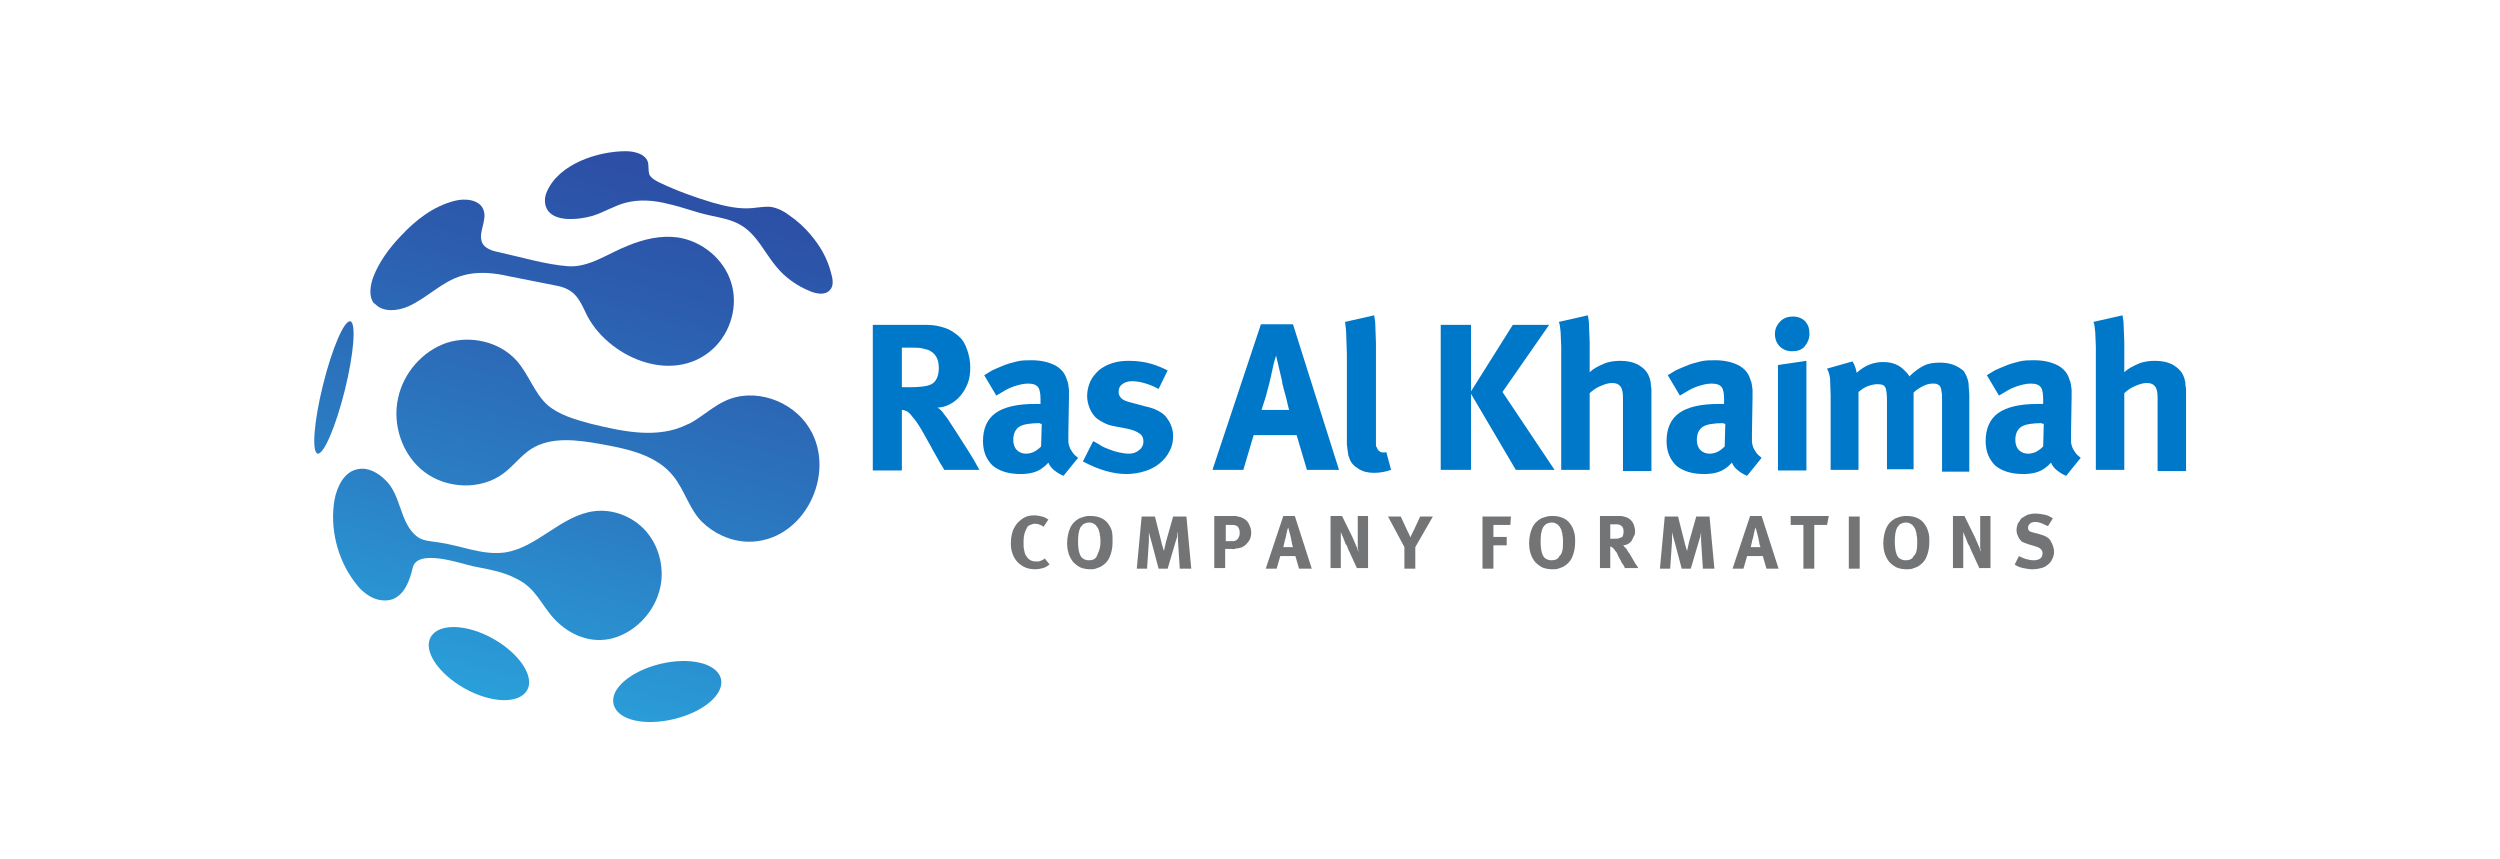 <svg xmlns="http://www.w3.org/2000/svg" width="160" height="55" viewBox="0 0 160 55" fill="none"><path d="M31.563 40.88C29.858 39.922 28.075 39.883 27.571 40.765C27.068 41.647 28.036 43.103 29.741 44.062C31.446 45.02 33.229 45.058 33.733 44.177C34.236 43.333 33.268 41.838 31.563 40.88Z" fill="url(#paint0_linear_186_5663)"></path><path d="M42.257 42.49C40.359 42.95 39.002 44.1 39.274 45.097C39.545 46.093 41.25 46.477 43.149 46.017C45.047 45.557 46.404 44.407 46.132 43.41C45.861 42.452 44.156 42.03 42.257 42.49Z" fill="url(#paint1_linear_186_5663)"></path><path d="M51.867 15.005C51.48 14.545 51.015 14.123 50.511 13.778C50.163 13.51 49.775 13.318 49.349 13.242C48.961 13.203 48.535 13.28 48.148 13.318C47.295 13.395 46.443 13.203 45.629 12.973C44.466 12.628 43.304 12.207 42.18 11.67C41.947 11.555 41.676 11.402 41.56 11.172C41.483 10.942 41.521 10.673 41.483 10.443C41.366 9.868 40.63 9.677 40.049 9.677C38.266 9.677 35.786 10.482 35.011 12.245C34.818 12.628 34.818 13.165 35.089 13.51C35.36 13.855 35.825 13.97 36.212 14.008C36.794 14.047 37.375 13.97 37.917 13.817C38.654 13.587 39.312 13.165 40.049 12.973C40.94 12.743 41.87 12.82 42.761 13.05C43.653 13.242 44.505 13.587 45.396 13.778C46.094 13.932 46.83 14.047 47.45 14.43C48.458 15.043 48.922 16.155 49.659 17.037C50.24 17.765 51.015 18.302 51.867 18.647C52.255 18.8 52.797 18.915 53.108 18.57C53.379 18.302 53.301 17.842 53.185 17.458C52.953 16.538 52.487 15.733 51.867 15.005Z" fill="url(#paint2_linear_186_5663)"></path><path d="M24.045 19.49C24.549 19.988 25.44 19.912 26.137 19.605C27.339 19.068 28.269 18.033 29.547 17.65C30.555 17.343 31.601 17.458 32.609 17.688L35.709 18.302C36.755 18.532 37.065 19.107 37.491 20.027C38.809 22.825 43.032 24.703 45.629 22.327C46.791 21.253 47.256 19.528 46.791 18.072C46.326 16.577 44.931 15.427 43.381 15.197C42.296 15.043 41.172 15.312 40.165 15.733C38.964 16.193 37.685 17.152 36.329 17.037C34.895 16.922 33.384 16.462 31.989 16.155C31.601 16.078 31.136 15.963 30.904 15.618C30.516 14.967 31.214 14.123 30.942 13.433C30.71 12.782 29.78 12.667 29.082 12.858C27.726 13.203 26.602 14.085 25.672 15.082C24.936 15.848 24.277 16.73 23.89 17.727C23.696 18.263 23.58 18.953 23.929 19.413C23.968 19.413 24.006 19.452 24.045 19.49Z" fill="url(#paint3_linear_186_5663)"></path><path d="M22.418 20.563C22.03 20.487 21.255 22.288 20.674 24.627C20.093 26.965 19.938 28.92 20.325 29.035C20.712 29.112 21.488 27.31 22.069 24.972C22.65 22.633 22.805 20.64 22.418 20.563Z" fill="url(#paint4_linear_186_5663)"></path><path d="M42.258 37.583C42.258 37.507 42.296 37.468 42.296 37.392C42.49 36.203 42.141 34.9 41.328 33.98C40.514 33.06 39.235 32.562 38.034 32.715C35.903 32.983 34.391 35.053 32.299 35.36C30.865 35.552 29.47 34.9 28.036 34.708C27.571 34.632 27.106 34.632 26.719 34.363C25.556 33.482 25.711 31.718 24.665 30.722C24.2 30.262 23.541 29.878 22.883 30.032C22.03 30.185 21.565 31.143 21.41 31.987C21.1 33.75 21.565 35.743 22.689 37.238C22.96 37.622 23.309 37.967 23.735 38.197C24.161 38.427 24.665 38.503 25.13 38.35C25.905 38.043 26.215 37.162 26.409 36.357C26.68 35.053 29.547 36.088 30.284 36.242C31.253 36.433 32.221 36.587 33.074 37.047C34.314 37.66 34.624 38.695 35.476 39.615C36.445 40.65 37.84 41.225 39.235 40.842C40.746 40.42 41.947 39.078 42.258 37.583Z" fill="url(#paint5_linear_186_5663)"></path><path d="M46.404 25.662C45.745 25.968 45.202 26.428 44.621 26.812C44.427 26.927 44.234 27.08 44.001 27.157C42.102 28.115 39.855 27.617 37.801 27.118C36.832 26.85 35.825 26.582 35.05 25.93C34.197 25.163 33.849 23.975 33.074 23.093C31.989 21.867 30.129 21.445 28.579 21.943C27.029 22.48 25.827 23.86 25.479 25.47C25.091 27.195 25.75 29.15 27.184 30.223C28.617 31.297 30.787 31.373 32.221 30.3C32.841 29.84 33.345 29.15 34.004 28.728C35.282 27.923 36.949 28.153 38.46 28.422C40.165 28.728 42.025 29.112 43.11 30.492C43.807 31.373 44.117 32.562 44.892 33.367C45.667 34.133 46.714 34.632 47.837 34.67C51.441 34.747 53.611 30.3 51.79 27.387C50.705 25.623 48.264 24.78 46.404 25.662Z" fill="url(#paint6_linear_186_5663)"></path><path d="M60.431 30.07C60.354 29.917 60.276 29.802 60.199 29.687C60.121 29.572 60.083 29.457 60.005 29.342C59.928 29.227 59.889 29.112 59.811 28.997C59.734 28.882 59.656 28.728 59.579 28.575L58.998 27.54C58.843 27.272 58.688 27.042 58.571 26.888L58.261 26.505C58.184 26.428 58.106 26.352 58.029 26.313C57.913 26.275 57.835 26.237 57.719 26.237V30.108H55.859V20.793H59.346C59.773 20.793 60.121 20.87 60.47 20.985C60.819 21.1 61.09 21.292 61.361 21.522C61.633 21.752 61.788 22.058 61.904 22.403C62.02 22.748 62.097 23.093 62.097 23.515C62.097 23.86 62.059 24.205 61.943 24.512C61.826 24.818 61.671 25.087 61.477 25.317C61.284 25.547 61.051 25.738 60.819 25.853C60.547 26.007 60.276 26.083 60.005 26.083C60.09 26.137 60.168 26.202 60.237 26.275C60.276 26.313 60.354 26.39 60.392 26.467C60.47 26.582 60.586 26.697 60.703 26.888L61.129 27.54L61.594 28.268L62.059 28.997C62.214 29.227 62.33 29.457 62.446 29.648L62.679 30.07H60.431ZM60.083 23.553C60.083 22.94 59.85 22.595 59.424 22.403C59.307 22.365 59.153 22.327 58.998 22.288C58.804 22.25 58.61 22.25 58.377 22.25H57.719V24.78H58.339C58.65 24.78 58.962 24.755 59.269 24.703C59.462 24.665 59.656 24.588 59.773 24.473C59.966 24.282 60.083 23.975 60.083 23.553Z" fill="#0078CA"></path><path d="M68.065 30.453C67.871 30.377 67.677 30.262 67.484 30.108C67.29 29.955 67.174 29.802 67.096 29.61L66.903 29.802C66.825 29.878 66.748 29.917 66.709 29.955C66.36 30.223 65.895 30.338 65.314 30.338C64.539 30.338 63.958 30.147 63.531 29.802C63.144 29.418 62.911 28.92 62.911 28.23C62.911 27.425 63.182 26.812 63.725 26.428C64.267 26.045 65.12 25.853 66.205 25.853H66.399H66.593V25.585C66.593 25.202 66.554 24.933 66.438 24.78C66.321 24.627 66.127 24.55 65.779 24.55C65.507 24.55 65.198 24.627 64.849 24.742C64.5 24.857 64.151 25.087 63.764 25.317L62.989 24.013L63.492 23.707C63.648 23.63 63.841 23.553 64.112 23.438C64.461 23.285 64.771 23.208 65.081 23.132C65.391 23.055 65.701 23.055 66.011 23.055C66.593 23.055 67.096 23.17 67.484 23.362C67.871 23.553 68.142 23.86 68.259 24.243C68.297 24.32 68.297 24.397 68.336 24.435C68.336 24.512 68.375 24.588 68.375 24.665C68.375 24.742 68.414 24.857 68.414 24.972V25.432L68.375 27.732V28.23C68.375 28.383 68.414 28.498 68.453 28.613C68.491 28.728 68.569 28.843 68.646 28.958C68.724 29.073 68.84 29.188 68.995 29.303L68.065 30.453V30.453ZM66.554 27.08C65.934 27.08 65.469 27.157 65.236 27.31C65.004 27.463 64.849 27.732 64.849 28.153C64.849 28.422 64.926 28.652 65.081 28.805C65.236 28.958 65.43 29.035 65.662 29.035C65.837 29.034 66.009 28.994 66.166 28.92C66.321 28.843 66.476 28.728 66.631 28.575L66.67 27.118H66.554V27.08Z" fill="#0078CA"></path><path d="M75.079 27.923C75.079 28.268 75.001 28.613 74.846 28.882C74.691 29.188 74.498 29.418 74.226 29.648C73.955 29.878 73.645 30.032 73.296 30.147C72.909 30.272 72.503 30.337 72.095 30.338C71.243 30.338 70.313 30.07 69.305 29.533L69.964 28.23C70.08 28.307 70.274 28.383 70.429 28.498C70.584 28.613 70.816 28.69 71.01 28.767C71.211 28.848 71.418 28.912 71.63 28.958C71.824 28.997 72.056 29.035 72.25 29.035C72.491 29.041 72.725 28.959 72.909 28.805C73.103 28.652 73.18 28.46 73.18 28.268C73.18 28.038 73.103 27.847 72.909 27.732C72.754 27.617 72.483 27.502 72.095 27.425L71.281 27.272C71.049 27.233 70.816 27.157 70.545 27.003C70.313 26.888 70.119 26.735 70.003 26.582C69.869 26.408 69.764 26.214 69.693 26.007C69.615 25.777 69.576 25.547 69.576 25.355C69.576 25.01 69.654 24.703 69.77 24.435C69.886 24.167 70.08 23.937 70.313 23.707C70.545 23.515 70.816 23.362 71.165 23.247C71.514 23.132 71.863 23.093 72.25 23.093C72.793 23.093 73.296 23.17 73.684 23.285C74.071 23.4 74.42 23.553 74.73 23.707L74.149 24.895C73.855 24.732 73.543 24.603 73.219 24.512C72.967 24.439 72.706 24.4 72.444 24.397C72.173 24.397 71.979 24.473 71.824 24.588C71.669 24.703 71.591 24.857 71.591 25.087C71.591 25.278 71.669 25.393 71.785 25.508C71.901 25.623 72.134 25.7 72.444 25.777L73.296 26.007C73.529 26.045 73.684 26.122 73.839 26.16C73.994 26.237 74.11 26.275 74.226 26.352C74.343 26.428 74.42 26.467 74.498 26.543C74.575 26.62 74.653 26.697 74.691 26.773C74.945 27.104 75.081 27.508 75.079 27.923ZM83.643 30.07L82.984 27.847H80.233L79.574 30.07H77.598L80.698 20.755H82.751L85.696 30.07H83.643ZM82.519 26.313C82.519 26.275 82.48 26.16 82.441 26.007L82.325 25.508C82.286 25.317 82.209 25.125 82.17 24.933C82.131 24.742 82.054 24.55 82.054 24.397L81.666 22.748C81.666 22.787 81.628 22.902 81.589 23.017C81.55 23.132 81.511 23.323 81.473 23.477L81.356 24.013L81.24 24.512L81.008 25.393L80.736 26.237H82.519V26.313ZM89.029 30.07C88.681 30.196 88.314 30.261 87.944 30.262C87.556 30.262 87.208 30.185 86.936 29.993C86.665 29.84 86.433 29.61 86.355 29.303C86.316 29.227 86.278 29.112 86.278 29.035C86.278 28.958 86.239 28.843 86.239 28.767C86.239 28.652 86.2 28.537 86.2 28.383V27.77V22.672L86.161 21.522C86.161 21.215 86.123 20.908 86.084 20.602L87.944 20.18C87.983 20.372 88.021 20.602 88.021 20.832L88.06 21.943V27.272V27.962V28.383C88.06 28.498 88.06 28.575 88.099 28.613C88.138 28.652 88.138 28.728 88.176 28.767C88.254 28.882 88.37 28.958 88.525 28.958H88.603C88.641 28.958 88.68 28.958 88.719 28.92L89.029 30.07ZM97.011 30.07L94.144 25.202V30.07H92.206V20.793H94.144V25.048L96.818 20.793H99.143L96.159 25.087L99.491 30.07H97.011Z" fill="#0078CA"></path><path d="M103.87 30.07V25.47C103.87 25.125 103.831 24.895 103.715 24.742C103.599 24.588 103.444 24.512 103.173 24.512C102.94 24.512 102.708 24.588 102.436 24.703C102.165 24.818 101.933 24.972 101.739 25.163V30.07H99.918V22.173L99.879 21.253C99.84 20.947 99.84 20.755 99.763 20.602L101.623 20.18C101.661 20.372 101.7 20.602 101.7 20.908L101.739 21.867V23.247V23.592V23.822C101.971 23.592 102.281 23.438 102.63 23.285C102.979 23.132 103.366 23.093 103.715 23.093C104.141 23.093 104.529 23.17 104.878 23.362C105.188 23.553 105.42 23.783 105.536 24.09C105.575 24.205 105.614 24.282 105.614 24.358C105.653 24.435 105.653 24.55 105.653 24.627C105.653 24.703 105.691 24.818 105.691 24.933V25.355V30.147H103.87V30.07Z" fill="#0078CA"></path><path d="M111.814 30.453C111.62 30.377 111.426 30.262 111.233 30.108C111.039 29.955 110.923 29.802 110.845 29.61L110.651 29.802C110.574 29.878 110.496 29.917 110.458 29.955C110.109 30.223 109.644 30.338 109.063 30.338C108.288 30.338 107.706 30.147 107.28 29.802C106.893 29.418 106.66 28.92 106.66 28.23C106.66 27.425 106.931 26.812 107.474 26.428C108.016 26.045 108.869 25.853 109.954 25.853H110.148H110.341V25.585C110.341 25.202 110.303 24.933 110.186 24.78C110.07 24.627 109.876 24.55 109.528 24.55C109.256 24.55 108.946 24.627 108.598 24.742C108.249 24.857 107.9 25.087 107.513 25.317L106.738 24.013L107.241 23.707C107.396 23.63 107.59 23.553 107.861 23.438C108.21 23.285 108.52 23.208 108.83 23.132C109.14 23.055 109.45 23.055 109.76 23.055C110.341 23.055 110.845 23.17 111.233 23.362C111.62 23.553 111.891 23.86 112.008 24.243C112.046 24.32 112.046 24.397 112.085 24.435C112.085 24.512 112.124 24.588 112.124 24.665C112.124 24.742 112.163 24.857 112.163 24.972V25.432L112.124 27.732V28.23C112.124 28.383 112.163 28.498 112.201 28.613C112.24 28.728 112.318 28.843 112.395 28.958C112.473 29.073 112.589 29.188 112.744 29.303L111.814 30.453V30.453ZM110.303 27.08C109.683 27.08 109.218 27.157 108.985 27.31C108.753 27.463 108.598 27.732 108.598 28.153C108.598 28.422 108.675 28.652 108.83 28.805C108.985 28.958 109.179 29.035 109.411 29.035C109.586 29.034 109.758 28.994 109.915 28.92C110.07 28.843 110.225 28.728 110.38 28.575L110.419 27.118H110.303V27.08Z" fill="#0078CA"></path><path d="M115.805 21.368C115.805 21.675 115.689 21.943 115.495 22.173C115.301 22.403 115.03 22.48 114.681 22.48C114.371 22.48 114.1 22.365 113.906 22.173C113.713 21.982 113.596 21.713 113.596 21.368C113.596 21.062 113.713 20.793 113.945 20.563C114.178 20.333 114.449 20.257 114.759 20.257C115.069 20.257 115.34 20.372 115.534 20.563C115.728 20.793 115.805 21.023 115.805 21.368ZM113.79 30.07V23.362L115.611 23.093V30.108H113.79V30.07ZM124.291 30.07V25.547C124.291 25.355 124.291 25.163 124.253 25.048C124.253 24.933 124.214 24.818 124.175 24.742C124.136 24.665 124.059 24.627 123.981 24.588C123.904 24.55 123.826 24.55 123.671 24.55C123.516 24.55 123.323 24.588 123.09 24.703C122.858 24.818 122.664 24.933 122.47 25.125V30.032H120.765V25.623C120.765 25.202 120.726 24.895 120.649 24.78C120.571 24.627 120.416 24.588 120.145 24.588C119.99 24.588 119.796 24.627 119.564 24.703C119.331 24.78 119.138 24.933 118.944 25.087V30.07H117.161V25.317L117.123 24.205C117.084 23.937 117.006 23.745 116.929 23.592L118.556 23.132C118.634 23.247 118.673 23.323 118.711 23.438C118.75 23.515 118.789 23.668 118.828 23.86C119.331 23.4 119.874 23.17 120.533 23.17C121.114 23.17 121.579 23.362 121.928 23.745C122.005 23.822 122.121 23.937 122.199 24.09C122.509 23.783 122.819 23.553 123.129 23.4C123.439 23.247 123.788 23.208 124.175 23.208C124.446 23.208 124.718 23.247 124.95 23.323C125.159 23.394 125.356 23.498 125.531 23.63C125.648 23.707 125.725 23.783 125.764 23.898C125.841 24.013 125.88 24.128 125.919 24.243C125.97 24.392 125.996 24.547 125.996 24.703C125.996 24.895 126.035 25.087 126.035 25.317V30.185H124.291V30.07ZM132.235 30.453C132.041 30.377 131.848 30.262 131.654 30.108C131.46 29.955 131.344 29.802 131.266 29.61L131.073 29.802C130.995 29.878 130.918 29.917 130.879 29.955C130.53 30.223 130.065 30.338 129.484 30.338C128.709 30.338 128.128 30.147 127.701 29.802C127.314 29.418 127.081 28.92 127.081 28.23C127.081 27.425 127.353 26.812 127.895 26.428C128.438 26.045 129.29 25.853 130.375 25.853H130.569H130.763V25.585C130.763 25.202 130.724 24.933 130.608 24.78C130.491 24.627 130.298 24.55 129.949 24.55C129.678 24.55 129.368 24.627 129.019 24.742C128.67 24.857 128.321 25.087 127.934 25.317L127.159 24.013L127.663 23.707C127.818 23.63 128.011 23.553 128.283 23.438C128.631 23.285 128.941 23.208 129.251 23.132C129.561 23.055 129.871 23.055 130.181 23.055C130.763 23.055 131.266 23.17 131.654 23.362C132.041 23.553 132.313 23.86 132.429 24.243C132.468 24.32 132.468 24.397 132.506 24.435C132.506 24.512 132.545 24.588 132.545 24.665C132.545 24.742 132.584 24.857 132.584 24.972V25.432L132.545 27.732V28.23C132.545 28.383 132.584 28.498 132.623 28.613C132.661 28.728 132.739 28.843 132.816 28.958C132.894 29.073 133.01 29.188 133.165 29.303L132.235 30.453ZM130.685 27.08C130.065 27.08 129.6 27.157 129.368 27.31C129.135 27.463 128.98 27.732 128.98 28.153C128.98 28.422 129.058 28.652 129.213 28.805C129.368 28.958 129.561 29.035 129.794 29.035C129.968 29.034 130.14 28.994 130.298 28.92C130.453 28.843 130.608 28.728 130.763 28.575L130.801 27.118H130.685V27.08Z" fill="#0078CA"></path><path d="M138.086 30.07V25.47C138.086 25.125 138.048 24.895 137.931 24.742C137.815 24.588 137.66 24.512 137.389 24.512C137.156 24.512 136.924 24.588 136.653 24.703C136.381 24.818 136.149 24.972 135.955 25.163V30.07H134.134V22.173L134.095 21.253C134.056 20.947 134.056 20.755 133.979 20.602L135.839 20.18C135.878 20.372 135.916 20.602 135.916 20.908L135.955 21.867V23.247V23.592V23.822C136.188 23.592 136.498 23.438 136.846 23.285C137.195 23.132 137.583 23.093 137.931 23.093C138.358 23.093 138.745 23.17 139.094 23.362C139.404 23.553 139.636 23.783 139.753 24.09C139.791 24.205 139.83 24.282 139.83 24.358C139.869 24.435 139.869 24.55 139.869 24.627C139.869 24.703 139.908 24.818 139.908 24.933V25.355V30.147H138.086V30.07Z" fill="#0078CA"></path><path d="M67.174 36.127C67.019 36.242 66.903 36.318 66.748 36.357C66.593 36.395 66.438 36.433 66.244 36.433C65.779 36.433 65.43 36.28 65.12 35.973C64.849 35.667 64.694 35.283 64.694 34.785C64.694 34.363 64.771 34.018 64.926 33.75C65.043 33.52 65.236 33.328 65.469 33.175C65.701 33.022 65.934 32.983 66.205 32.983C66.36 32.983 66.554 33.022 66.709 33.06C66.864 33.098 66.98 33.175 67.096 33.252L66.786 33.712C66.631 33.597 66.438 33.52 66.244 33.52C66.127 33.52 66.011 33.558 65.934 33.597C65.879 33.613 65.829 33.643 65.788 33.683C65.748 33.723 65.718 33.772 65.701 33.827C65.585 34.018 65.507 34.287 65.507 34.67C65.507 34.9 65.507 35.092 65.546 35.207C65.585 35.36 65.585 35.475 65.662 35.552C65.817 35.82 66.011 35.935 66.321 35.935C66.438 35.935 66.515 35.935 66.593 35.897C66.67 35.858 66.786 35.82 66.864 35.743L67.174 36.127ZM71.204 34.708C71.204 35.092 71.126 35.398 71.01 35.667C70.894 35.935 70.7 36.127 70.429 36.28L70.119 36.395C70.002 36.433 69.925 36.433 69.809 36.433C69.537 36.433 69.344 36.395 69.15 36.318C68.995 36.242 68.84 36.127 68.685 35.973C68.414 35.628 68.297 35.245 68.297 34.747C68.297 34.402 68.375 34.057 68.491 33.788C68.608 33.52 68.801 33.328 69.073 33.175C69.189 33.137 69.266 33.098 69.421 33.06C69.537 33.022 69.654 33.022 69.809 33.022C70.041 33.022 70.235 33.06 70.429 33.137C70.613 33.206 70.774 33.326 70.894 33.482C71.01 33.635 71.126 33.827 71.165 34.018C71.204 34.21 71.204 34.44 71.204 34.708ZM70.429 34.708C70.429 34.517 70.429 34.402 70.39 34.248C70.39 34.133 70.351 34.018 70.312 33.903C70.312 33.865 70.274 33.827 70.235 33.75C70.196 33.673 70.157 33.673 70.119 33.597C70.08 33.558 70.002 33.52 69.925 33.482C69.847 33.443 69.77 33.443 69.692 33.443C69.576 33.443 69.46 33.482 69.382 33.52C69.305 33.558 69.228 33.635 69.15 33.75C69.034 33.98 68.995 34.248 68.995 34.67C68.995 35.245 69.111 35.628 69.305 35.743C69.419 35.821 69.554 35.861 69.692 35.858C69.925 35.858 70.119 35.782 70.196 35.59C70.274 35.398 70.429 35.13 70.429 34.708ZM75.505 36.395L75.389 34.593V34.287V34.018C75.35 34.133 75.35 34.21 75.35 34.287C75.35 34.363 75.311 34.44 75.272 34.555L74.73 36.395H74.149L73.684 34.632C73.645 34.555 73.645 34.44 73.606 34.363C73.567 34.248 73.567 34.172 73.529 34.057V34.325V34.632L73.412 36.395H72.754L73.064 33.06H73.916L74.343 34.747C74.343 34.823 74.381 34.862 74.381 34.9C74.381 34.938 74.42 34.977 74.42 35.015C74.42 35.053 74.42 35.092 74.459 35.13C74.459 35.168 74.459 35.207 74.498 35.245L74.614 34.708L75.079 33.06H75.931L76.241 36.395H75.505ZM80.078 34.057C80.078 34.287 80.039 34.478 79.922 34.632C79.806 34.785 79.69 34.938 79.496 35.015C79.457 35.053 79.419 35.053 79.38 35.053C79.341 35.053 79.302 35.092 79.225 35.092C79.147 35.092 79.109 35.092 79.031 35.13C78.954 35.168 78.876 35.13 78.799 35.13H78.411V36.357H77.714V33.022H78.605H78.954C79.031 33.022 79.147 33.022 79.225 33.06C79.302 33.06 79.341 33.098 79.419 33.098C79.457 33.137 79.535 33.137 79.574 33.175C79.725 33.248 79.848 33.37 79.922 33.52C80 33.673 80.078 33.865 80.078 34.057ZM79.341 34.095C79.344 33.958 79.304 33.824 79.225 33.712C79.147 33.635 79.031 33.597 78.876 33.597H78.45V34.632H78.799H78.954C78.993 34.632 79.031 34.632 79.07 34.593C79.109 34.593 79.147 34.555 79.147 34.555L79.225 34.478C79.264 34.44 79.264 34.402 79.302 34.325C79.341 34.248 79.341 34.172 79.341 34.095ZM83.139 36.395L82.906 35.59H81.938L81.705 36.395H81.007L82.131 33.022H82.868L83.953 36.395H83.139ZM82.751 35.015C82.751 35.015 82.751 34.977 82.713 34.9C82.713 34.862 82.674 34.785 82.674 34.708C82.674 34.632 82.635 34.593 82.635 34.517C82.635 34.44 82.596 34.363 82.596 34.325L82.441 33.75C82.441 33.75 82.441 33.788 82.403 33.865C82.403 33.903 82.364 33.98 82.364 34.018C82.364 34.095 82.325 34.133 82.325 34.21C82.325 34.287 82.286 34.325 82.286 34.402C82.248 34.517 82.209 34.632 82.209 34.708C82.17 34.785 82.17 34.9 82.131 35.015H82.751Z" fill="#737475"></path><path d="M86.859 36.395L86.277 35.13C86.239 35.015 86.2 34.9 86.122 34.823L86.006 34.517C85.967 34.402 85.929 34.325 85.89 34.248C85.851 34.172 85.851 34.095 85.812 34.057V34.248V34.478V34.708V34.938V36.357H85.154V33.022H85.89L86.549 34.363L86.781 34.9C86.859 35.053 86.897 35.207 86.936 35.322C86.936 35.245 86.936 35.168 86.897 35.092V34.823V34.593V34.402V33.022H87.556V36.357H86.859V36.395Z" fill="#737475"></path><path d="M90.579 35.015V36.395H89.881V35.015L88.835 33.06H89.649L90.075 33.98L90.191 34.21C90.23 34.287 90.23 34.325 90.269 34.402C90.269 34.363 90.308 34.287 90.346 34.21L90.463 33.98L90.889 33.06H91.703L90.579 35.015ZM96.662 33.597H95.578V34.363H96.43V34.9H95.578V36.395H94.88V33.06H96.701L96.662 33.597Z" fill="#737475"></path><path d="M100.809 34.708C100.809 35.092 100.731 35.398 100.615 35.667C100.499 35.935 100.305 36.127 100.034 36.28L99.724 36.395C99.608 36.433 99.491 36.433 99.375 36.433C99.104 36.433 98.91 36.395 98.716 36.318C98.561 36.242 98.406 36.127 98.251 35.973C97.98 35.628 97.864 35.245 97.864 34.747C97.864 34.402 97.941 34.057 98.058 33.788C98.174 33.52 98.368 33.328 98.639 33.175C98.755 33.137 98.832 33.098 98.987 33.06C99.142 33.022 99.22 33.022 99.375 33.022C99.608 33.022 99.801 33.06 99.995 33.137C100.18 33.206 100.341 33.326 100.46 33.482C100.576 33.635 100.693 33.827 100.731 34.018C100.809 34.21 100.809 34.44 100.809 34.708V34.708ZM100.034 34.708C100.034 34.517 100.034 34.402 99.995 34.248C99.995 34.133 99.956 34.018 99.918 33.903C99.918 33.865 99.879 33.827 99.84 33.75C99.801 33.673 99.763 33.673 99.724 33.597C99.685 33.558 99.608 33.52 99.53 33.482C99.453 33.443 99.375 33.443 99.297 33.443C99.181 33.443 99.065 33.482 98.987 33.52C98.91 33.558 98.832 33.635 98.755 33.75C98.639 33.98 98.6 34.248 98.6 34.67C98.6 35.245 98.716 35.628 98.91 35.743C99.024 35.821 99.159 35.861 99.297 35.858C99.53 35.858 99.724 35.782 99.801 35.59C99.995 35.437 100.034 35.13 100.034 34.708V34.708Z" fill="#737475"></path><path d="M104.025 36.395C103.984 36.353 103.957 36.299 103.947 36.242C103.909 36.203 103.909 36.165 103.87 36.127C103.831 36.088 103.831 36.05 103.792 36.012C103.754 35.973 103.754 35.897 103.715 35.858C103.637 35.705 103.56 35.59 103.521 35.475C103.482 35.36 103.405 35.283 103.366 35.245C103.327 35.168 103.289 35.13 103.25 35.092C103.211 35.053 103.172 35.053 103.172 35.015C103.134 35.015 103.095 34.977 103.056 34.977V36.357H102.397V33.022H103.676C103.831 33.022 103.947 33.06 104.064 33.098C104.18 33.137 104.296 33.213 104.374 33.29C104.451 33.367 104.529 33.482 104.567 33.597C104.606 33.712 104.645 33.865 104.645 33.98C104.645 34.095 104.645 34.21 104.567 34.325C104.49 34.44 104.49 34.517 104.412 34.632C104.335 34.708 104.257 34.785 104.18 34.823C104.102 34.862 103.986 34.9 103.87 34.9C103.909 34.938 103.947 34.938 103.947 34.977C103.947 35.015 103.986 35.015 104.025 35.053C104.064 35.092 104.102 35.13 104.141 35.207C104.18 35.283 104.219 35.36 104.296 35.437C104.335 35.513 104.412 35.628 104.451 35.705C104.49 35.782 104.567 35.897 104.606 35.973C104.645 36.05 104.684 36.127 104.761 36.203C104.8 36.28 104.839 36.318 104.839 36.357H104.025V36.395ZM103.909 34.018C103.909 33.788 103.831 33.673 103.676 33.597C103.637 33.597 103.599 33.558 103.521 33.558H103.289H103.056V34.478H103.289C103.444 34.478 103.56 34.478 103.637 34.44C103.715 34.402 103.754 34.402 103.831 34.363C103.87 34.287 103.909 34.172 103.909 34.018ZM108.985 36.395L108.869 34.593V34.287V34.018C108.869 34.133 108.83 34.21 108.83 34.287C108.83 34.363 108.791 34.44 108.752 34.555L108.21 36.395H107.629L107.164 34.632C107.125 34.555 107.125 34.44 107.086 34.363C107.047 34.248 107.047 34.172 107.009 34.057V34.325V34.632L106.892 36.395H106.234L106.544 33.06H107.396L107.822 34.747C107.822 34.823 107.861 34.862 107.861 34.9C107.861 34.938 107.9 34.977 107.9 35.015C107.9 35.053 107.9 35.092 107.939 35.13C107.939 35.168 107.939 35.207 107.977 35.245L108.094 34.708L108.559 33.06H109.411L109.721 36.395H108.985ZM113.054 36.395L112.821 35.59H111.814L111.581 36.395H110.884L112.007 33.022H112.744L113.829 36.395H113.054ZM112.666 35.015C112.666 35.015 112.666 34.977 112.627 34.9C112.627 34.862 112.589 34.785 112.589 34.708C112.589 34.632 112.55 34.593 112.55 34.517C112.55 34.44 112.511 34.363 112.511 34.325L112.356 33.75C112.356 33.75 112.356 33.788 112.317 33.865C112.317 33.903 112.279 33.98 112.279 34.018C112.279 34.095 112.24 34.133 112.24 34.21C112.24 34.287 112.201 34.325 112.201 34.402C112.162 34.517 112.124 34.632 112.124 34.708C112.085 34.785 112.085 34.9 112.046 35.015H112.666ZM116.929 33.597H116.115V36.395H115.417V33.597H114.604V33.022H117.045L116.929 33.597ZM118.324 36.395V33.06H119.021V36.395H118.324Z" fill="#737475"></path><path d="M123.477 34.708C123.477 35.092 123.4 35.398 123.284 35.667C123.167 35.935 122.974 36.127 122.702 36.28L122.392 36.395C122.276 36.433 122.16 36.433 122.044 36.433C121.772 36.433 121.579 36.395 121.385 36.318C121.23 36.242 121.075 36.127 120.92 35.973C120.649 35.628 120.532 35.245 120.532 34.747C120.532 34.402 120.61 34.057 120.726 33.788C120.842 33.52 121.036 33.328 121.307 33.175C121.424 33.137 121.501 33.098 121.656 33.06C121.811 33.022 121.889 33.022 122.044 33.022C122.276 33.022 122.47 33.06 122.664 33.137C122.848 33.206 123.009 33.326 123.129 33.482C123.245 33.635 123.361 33.827 123.4 34.018C123.477 34.21 123.477 34.44 123.477 34.708V34.708ZM122.702 34.708C122.702 34.517 122.702 34.402 122.664 34.248C122.664 34.133 122.625 34.018 122.586 33.903C122.586 33.865 122.547 33.827 122.509 33.75C122.47 33.673 122.431 33.673 122.392 33.597C122.354 33.558 122.276 33.52 122.199 33.482C122.121 33.443 122.044 33.443 121.966 33.443C121.85 33.443 121.734 33.482 121.656 33.52C121.579 33.558 121.501 33.635 121.424 33.75C121.307 33.98 121.269 34.248 121.269 34.67C121.269 35.245 121.385 35.628 121.579 35.743C121.692 35.821 121.828 35.861 121.966 35.858C122.199 35.858 122.392 35.782 122.47 35.59C122.664 35.437 122.702 35.13 122.702 34.708V34.708Z" fill="#737475"></path><path d="M126.694 36.395L126.113 35.13C126.074 35.015 126.035 34.9 125.958 34.823L125.841 34.517C125.803 34.402 125.764 34.325 125.725 34.248C125.686 34.172 125.686 34.095 125.648 34.057V34.248V34.478V34.708V34.938V36.357H124.989V33.022H125.725L126.384 34.363L126.616 34.9C126.694 35.053 126.733 35.207 126.771 35.322C126.771 35.245 126.771 35.168 126.733 35.092V34.823V34.593V34.402V33.022H127.391V36.357H126.694V36.395Z" fill="#737475"></path><path d="M131.46 35.322C131.46 35.475 131.421 35.628 131.344 35.782C131.266 35.935 131.189 36.05 131.072 36.127C130.956 36.242 130.801 36.318 130.646 36.357C130.491 36.395 130.297 36.433 130.065 36.433C129.871 36.433 129.677 36.395 129.484 36.357C129.29 36.318 129.096 36.242 128.941 36.127L129.212 35.59C129.367 35.667 129.522 35.743 129.677 35.782C129.832 35.82 129.987 35.858 130.142 35.858C130.53 35.858 130.724 35.705 130.724 35.398C130.724 35.207 130.569 35.053 130.297 34.977L129.91 34.862C129.755 34.823 129.6 34.747 129.484 34.708C129.367 34.67 129.29 34.555 129.212 34.44C129.135 34.287 129.057 34.133 129.057 33.942C129.057 33.788 129.096 33.635 129.135 33.52L129.367 33.175L129.755 32.945C129.91 32.907 130.065 32.868 130.259 32.868C130.452 32.868 130.685 32.907 130.879 32.945C131.072 32.983 131.266 33.098 131.382 33.175L131.072 33.673L130.646 33.482C130.53 33.443 130.414 33.405 130.259 33.405C130.104 33.405 129.987 33.443 129.91 33.52C129.832 33.597 129.794 33.673 129.794 33.788C129.794 33.865 129.832 33.942 129.871 33.98C129.91 34.018 130.026 34.057 130.181 34.095L130.607 34.21C130.879 34.287 131.111 34.402 131.227 34.593C131.382 34.862 131.46 35.092 131.46 35.322Z" fill="#737475"></path><defs><linearGradient id="paint0_linear_186_5663" x1="48.52" y1="-19.997" x2="29.384" y2="48.399" gradientUnits="userSpaceOnUse"><stop stop-color="#2E3192"></stop><stop offset="0.159" stop-color="#2E3695"></stop><stop offset="0.348" stop-color="#2D449F"></stop><stop offset="0.551" stop-color="#2C5CAE"></stop><stop offset="0.766" stop-color="#2B7EC4"></stop><stop offset="0.986" stop-color="#29A8E0"></stop><stop offset="1" stop-color="#29ABE2"></stop></linearGradient><linearGradient id="paint1_linear_186_5663" x1="60.125" y1="-16.751" x2="40.988" y2="51.645" gradientUnits="userSpaceOnUse"><stop stop-color="#2E3192"></stop><stop offset="0.159" stop-color="#2E3695"></stop><stop offset="0.348" stop-color="#2D449F"></stop><stop offset="0.551" stop-color="#2C5CAE"></stop><stop offset="0.766" stop-color="#2B7EC4"></stop><stop offset="0.986" stop-color="#29A8E0"></stop><stop offset="1" stop-color="#29ABE2"></stop></linearGradient><linearGradient id="paint2_linear_186_5663" x1="53.807" y1="-18.518" x2="34.671" y2="49.877" gradientUnits="userSpaceOnUse"><stop stop-color="#2E3192"></stop><stop offset="0.159" stop-color="#2E3695"></stop><stop offset="0.348" stop-color="#2D449F"></stop><stop offset="0.551" stop-color="#2C5CAE"></stop><stop offset="0.766" stop-color="#2B7EC4"></stop><stop offset="0.986" stop-color="#29A8E0"></stop><stop offset="1" stop-color="#29ABE2"></stop></linearGradient><linearGradient id="paint3_linear_186_5663" x1="46.634" y1="-20.525" x2="27.497" y2="47.871" gradientUnits="userSpaceOnUse"><stop stop-color="#2E3192"></stop><stop offset="0.159" stop-color="#2E3695"></stop><stop offset="0.348" stop-color="#2D449F"></stop><stop offset="0.551" stop-color="#2C5CAE"></stop><stop offset="0.766" stop-color="#2B7EC4"></stop><stop offset="0.986" stop-color="#29A8E0"></stop><stop offset="1" stop-color="#29ABE2"></stop></linearGradient><linearGradient id="paint4_linear_186_5663" x1="35.244" y1="-23.712" x2="16.107" y2="44.684" gradientUnits="userSpaceOnUse"><stop stop-color="#2E3192"></stop><stop offset="0.159" stop-color="#2E3695"></stop><stop offset="0.348" stop-color="#2D449F"></stop><stop offset="0.551" stop-color="#2C5CAE"></stop><stop offset="0.766" stop-color="#2B7EC4"></stop><stop offset="0.986" stop-color="#29A8E0"></stop><stop offset="1" stop-color="#29ABE2"></stop></linearGradient><linearGradient id="paint5_linear_186_5663" x1="47.561" y1="-20.266" x2="28.425" y2="48.13" gradientUnits="userSpaceOnUse"><stop stop-color="#2E3192"></stop><stop offset="0.159" stop-color="#2E3695"></stop><stop offset="0.348" stop-color="#2D449F"></stop><stop offset="0.551" stop-color="#2C5CAE"></stop><stop offset="0.766" stop-color="#2B7EC4"></stop><stop offset="0.986" stop-color="#29A8E0"></stop><stop offset="1" stop-color="#29ABE2"></stop></linearGradient><linearGradient id="paint6_linear_186_5663" x1="52.358" y1="-18.924" x2="33.221" y2="49.472" gradientUnits="userSpaceOnUse"><stop stop-color="#2E3192"></stop><stop offset="0.159" stop-color="#2E3695"></stop><stop offset="0.348" stop-color="#2D449F"></stop><stop offset="0.551" stop-color="#2C5CAE"></stop><stop offset="0.766" stop-color="#2B7EC4"></stop><stop offset="0.986" stop-color="#29A8E0"></stop><stop offset="1" stop-color="#29ABE2"></stop></linearGradient></defs></svg>